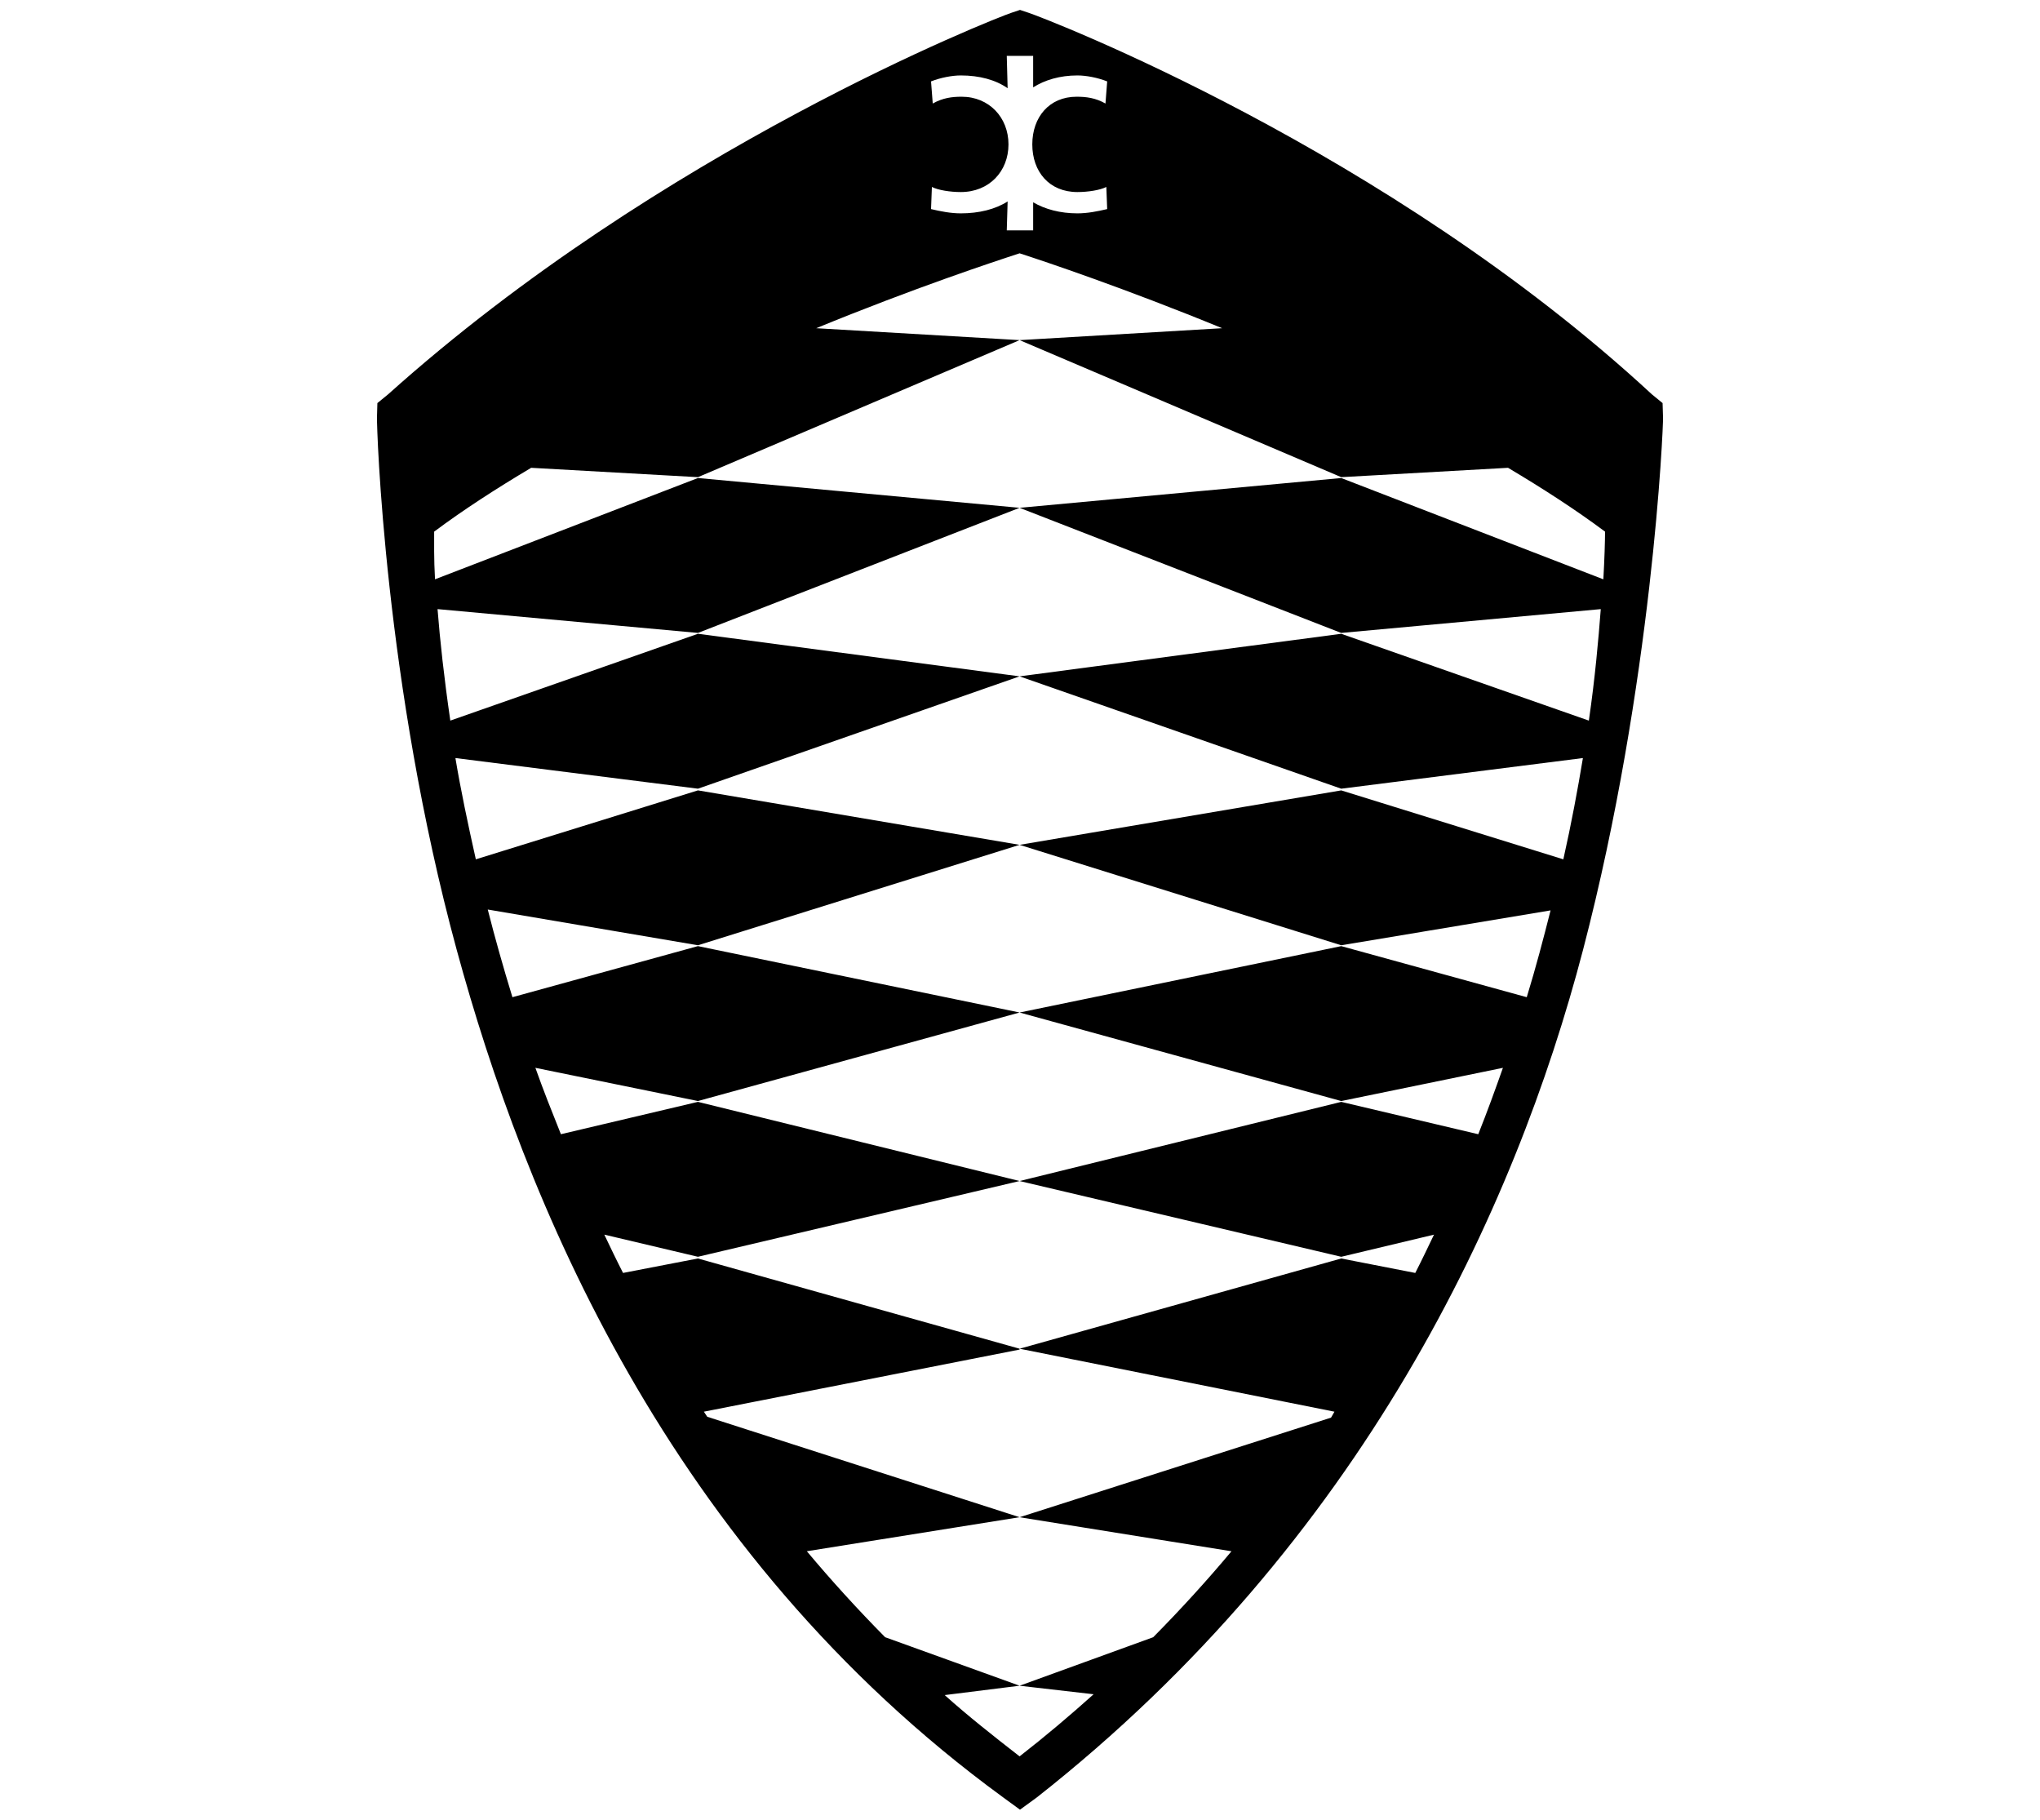 <?xml version="1.0" encoding="UTF-8"?><svg id="a" xmlns="http://www.w3.org/2000/svg" viewBox="0 0 1004.71 896.01"><defs><style>.c{stroke-width:0px;}</style></defs><g id="b"><path class="c" d="m819.05,205.6l-.22-7.11-5.3-4.34C683.03,73.43,514.52,8.91,506.57,6.29l-4.22-1.41-4.21,1.41c-7.95,2.62-172.39,67.14-306.97,187.86l-5.31,4.34-.2,7.11c-.13,4.51,3.59,131.06,39.24,262.02,32.99,121.12,103.02,296.16,269.1,417.4l8.35,6.1,8.37-6.1c160.18-126.03,235.45-289.15,268.96-417.4,34.28-131.33,39.5-257.52,39.38-262.02ZM473.63,47.63c-4.69,0-9.3.55-14.25,3.35l-.84-10.9c4.76-1.86,10.36-2.93,14.67-2.93,9.19,0,17.17,2.18,23.05,6.29l-.42-15.93h12.99v15.51c5.75-3.64,13.16-5.87,21.79-5.87,4.31,0,9.91,1.06,14.67,2.93l-.84,10.9c-4.96-2.82-9.56-3.35-14.25-3.35-13.46,0-21.79,10.08-21.79,23.47s8.28,23.47,22.21,23.47c5.15,0,11.17-.92,14.25-2.51l.42,10.9c-4.78,1.12-9.71,2.1-14.67,2.1-8.43,0-15.94-2.01-21.79-5.45v13.83h-12.99l.42-14.25c-6.02,3.87-14.1,5.87-23.05,5.87-4.96,0-9.89-.97-14.67-2.1l.42-10.9c3.08,1.59,9.1,2.51,14.25,2.51,13.95,0,23.47-10.18,23.47-23.47s-9.57-23.47-23.05-23.47Zm316.01,237.63l-129.08-49.87-158.42,14.67,158.42,61.61,127.83-11.73c-1.17,15.14-2.8,33.78-5.87,54.9l-121.96-42.75-158.42,20.96,158.42,55.32,119.03-15.09c-2.58,15.57-5.68,32.25-9.64,49.87l-109.39-33.95-158.42,26.82,158.42,49.45,103.1-17.18c-3.5,13.85-7.24,28.11-11.73,42.75l-91.36-25.15-158.42,32.69,158.42,43.59,79.63-16.35c-3.82,10.81-7.73,21.64-12.15,32.69l-67.48-15.93-158.42,38.98,158.42,37.3,45.68-10.9c-3.02,6.3-5.98,12.52-9.22,18.86l-36.46-7.12-158.42,44.43,155.07,31.01c-.59.92-1.07,2.03-1.68,2.93l-153.39,49.04,104.36,16.76c-12.05,14.4-24.88,28.5-38.56,42.33l-65.8,23.89,36.46,4.19c-11.65,10.46-23.7,20.65-36.46,30.59-12.74-9.92-25.25-19.73-36.88-30.18l36.88-4.61-66.22-23.89c-13.6-13.75-26.57-28.01-38.56-42.33l104.78-16.76-153.81-49.45c-.55-.84-1.12-1.68-1.68-2.51l155.49-30.59v-.42l-158.42-44.43-36.88,7.12c-3.27-6.39-6.19-12.51-9.22-18.86l46.1,10.9,158.42-37.3-158.42-38.98-67.48,15.93c-4.44-11.1-8.73-21.83-12.57-32.69l80.05,16.35,158.42-43.59-158.42-32.69-91.36,25.15c-4.51-14.69-8.63-29.29-12.15-43.17l103.52,17.6,158.42-49.45-158.42-26.82-109.39,33.95c-3.96-17.69-7.46-34.27-10.06-49.87l119.45,15.09,158.42-55.32-158.42-20.96-121.96,42.75c-3.08-21.17-5.11-39.73-6.29-54.9l128.25,11.73,158.42-61.61-158.42-14.67-129.5,49.87c-.59-10.31-.39-18.32-.42-23.47,14.74-11,30.88-21.37,47.78-31.43l82.14,4.61,158.42-67.48-100.17-5.87c48.21-19.78,87.66-32.82,100.17-36.88,12.52,4.06,51.5,17.1,99.75,36.88l-99.75,5.87,158.42,67.48,82.14-4.61c16.88,10.04,33.04,20.45,47.78,31.43-.03,5.13-.27,13.21-.84,23.47Z"/></g></svg>